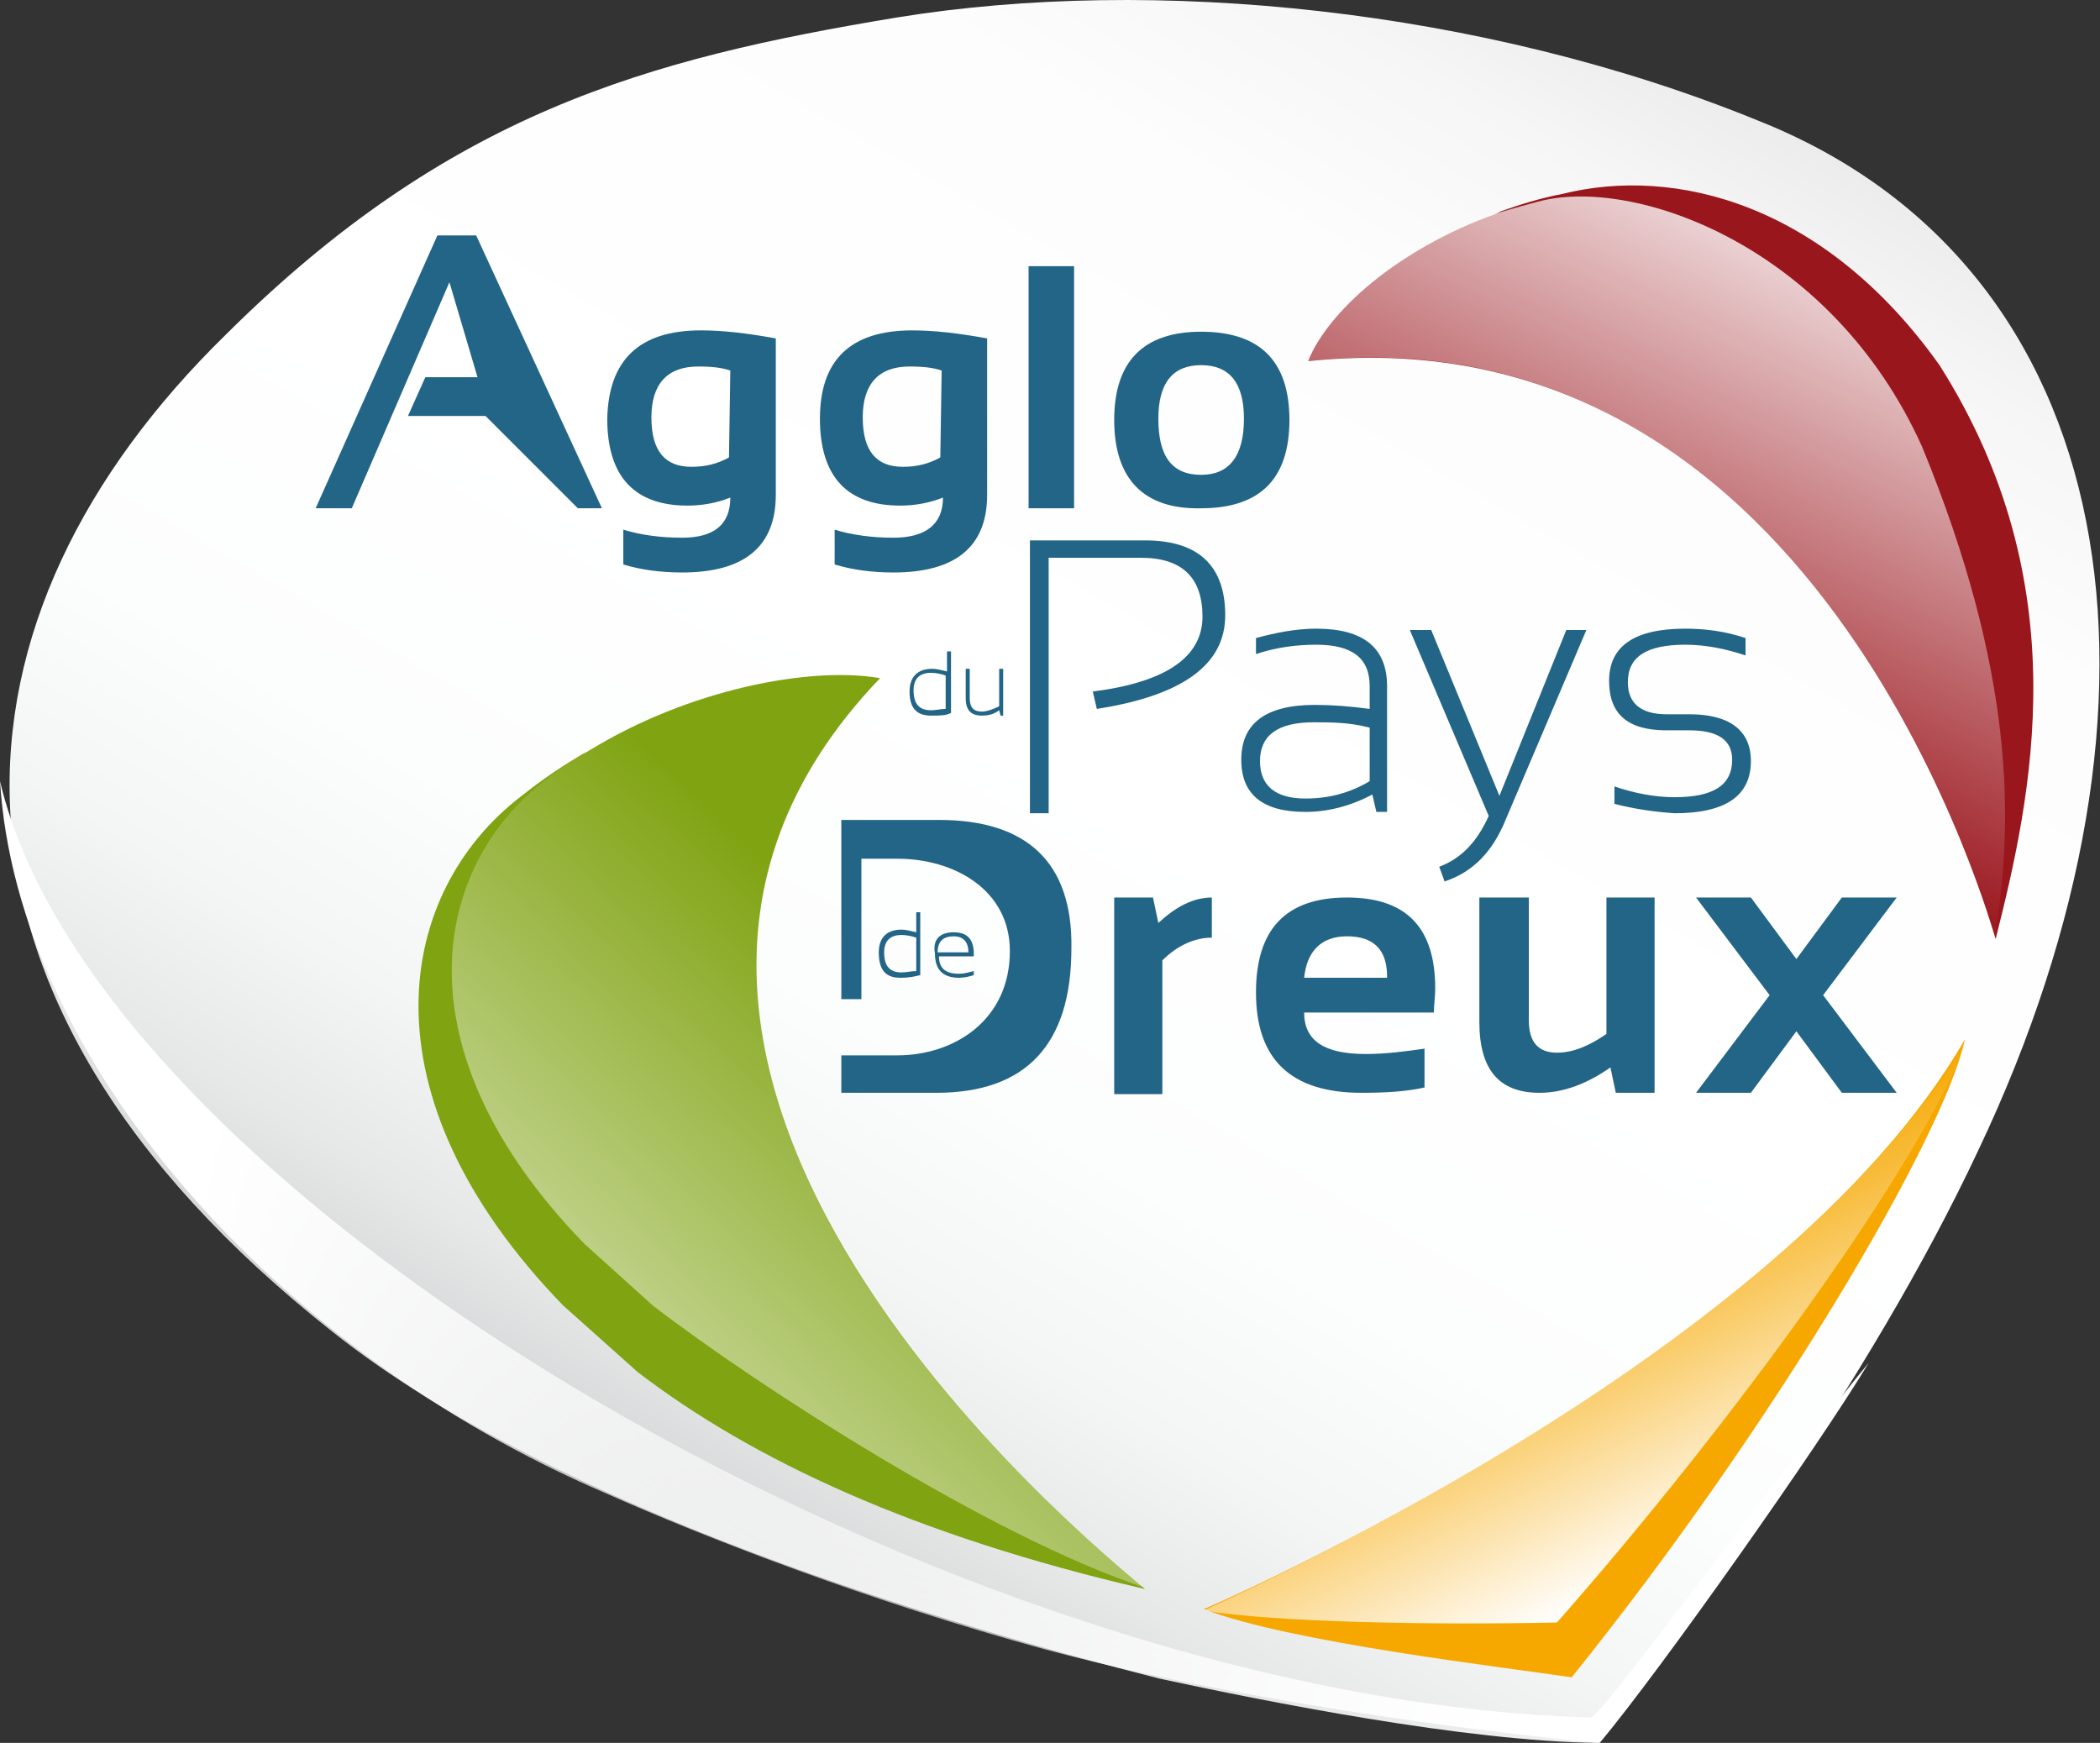 <?xml version="1.0" encoding="utf-8"?>
<!-- Generator: Adobe Illustrator 24.0.1, SVG Export Plug-In . SVG Version: 6.00 Build 0)  -->
<svg version="1.1" id="Calque_1" xmlns="http://www.w3.org/2000/svg" xmlns:xlink="http://www.w3.org/1999/xlink" x="0px" y="0px"
	 viewBox="0 0 157 130.3" style="enable-background:new 0 0 157 130.3;" xml:space="preserve">
<rect x="0" y="0" width="157" height="130.3" fill="#333333" stroke="none"/>
<style type="text/css">
	.st0{fill:url(#SVGID_1_);}
	.st1{fill:url(#SVGID_2_);}
	.st2{fill:#9A161D;}
	.st3{fill:url(#SVGID_3_);}
	.st4{fill:#F6A800;}
	.st5{fill:url(#SVGID_4_);}
	.st6{fill:#80A312;}
	.st7{opacity:0.6;fill:url(#SVGID_5_);enable-background:new    ;}
	.st8{fill:#226586;}
</style>
<g>
	
		<linearGradient id="SVGID_1_" gradientUnits="userSpaceOnUse" x1="114.202" y1="32.546" x2="47.765" y2="-82.526" gradientTransform="matrix(1 0 0 -1 0 31.113)">
		<stop  offset="0" style="stop-color:#ECECED"/>
		<stop  offset="7.312295e-02" style="stop-color:#F6F6F7"/>
		<stop  offset="0.186" style="stop-color:#FDFDFD"/>
		<stop  offset="0.5" style="stop-color:#FFFFFF"/>
		<stop  offset="0.694" style="stop-color:#FCFDFD"/>
		<stop  offset="0.81" style="stop-color:#F4F5F5"/>
		<stop  offset="0.906" style="stop-color:#E6E7E7"/>
		<stop  offset="0.991" style="stop-color:#D2D4D5"/>
		<stop  offset="1" style="stop-color:#CFD1D2"/>
	</linearGradient>
	<path class="st0" d="M131.4,9C110.8,0.6,86.2-1.8,67.1,1.3C48.3,4.4,33.5,8.5,16.9,25c-21.4,20.9-24.3,49.1,8,74.6
		c16.9,13.4,46.4,22,61.8,25.9c7.9,1.7,22.9,4.7,32.8,4.8c7-9.2,20.2-26.8,28.4-44.3C163.9,52.3,158.9,19.9,131.4,9z"/>
</g>
<g>
	<g>
		
			<radialGradient id="SVGID_2_" cx="124.2" cy="-35.194" r="98.781" gradientTransform="matrix(0.562 0 0 -0.562 0 74.519)" gradientUnits="userSpaceOnUse">
			<stop  offset="0" style="stop-color:#FFFFFF;stop-opacity:0.3"/>
			<stop  offset="1" style="stop-color:#FFFFFF"/>
		</radialGradient>
		<path class="st1" d="M0,58.4c1.3,20.9,20.6,42.6,45.2,53.2c7.4,3.3,19.7,8.1,32.9,11.7c14.1,3.8,32.6,6.2,41.5,7
			c4.6-5.5,16.5-22.4,20.1-28.4c-5.4,6.5-19.1,25.3-20.7,26.5C71.8,127.2,7.4,89.8,0,58.4z"/>
	</g>
</g>
<path class="st2" d="M97.8,27c1.4-3.6,6.7-8.4,14-11l0.4-0.2c1.4-0.5,3-1,4.6-1.3c8.4-2.1,19.6,0.7,28.2,12.8
	c10.4,16.4,6.9,32.2,4.2,42.9C149.1,70.2,136.7,22.9,97.8,27z"/>
<linearGradient id="SVGID_3_" gradientUnits="userSpaceOnUse" x1="98.409" y1="-145.905" x2="71.044" y2="-173.27" gradientTransform="matrix(0.944 -0.331 -0.331 -0.944 -4.554 -83.912)">
	<stop  offset="0" style="stop-color:#FFFFFF;stop-opacity:0.8"/>
	<stop  offset="1" style="stop-color:#FFFFFF;stop-opacity:0"/>
</linearGradient>
<path class="st3" d="M97.8,27c1.2-3.4,6.7-8.2,12.6-10.5l0.3-0.2c1.3-0.4,2.7-0.8,4.2-1.2c7.1-2,22,3.2,28.8,18.3
	c6.9,16.8,6.9,28,5.4,36.8C148.4,66.7,134.8,22.9,97.8,27z"/>
<path class="st4" d="M146.9,77.7c-1.5,7.1-14.1,28.7-29.4,47.7c-4.6-0.7-21.1-2.6-27.5-5.1C90.1,120.3,133.2,101.6,146.9,77.7z"/>
<linearGradient id="SVGID_4_" gradientUnits="userSpaceOnUse" x1="82.887" y1="-212.787" x2="78.24" y2="-188.119" gradientTransform="matrix(0.962 -0.275 -0.275 -0.962 -11.2 -65.871)">
	<stop  offset="5.319150e-03" style="stop-color:#FFFFFF"/>
	<stop  offset="3.420395e-02" style="stop-color:#FFFFFF;stop-opacity:0.971"/>
	<stop  offset="1" style="stop-color:#FFFFFF;stop-opacity:0"/>
</linearGradient>
<path class="st5" d="M147,77.9c-3.4,9.1-17.3,28.3-30.6,43.4c-9.2,0.2-21.1,0-26.4-0.9C92.8,119.1,132.9,101.1,147,77.9z"/>
<path class="st6" d="M65.8,50.7c-5.2-0.9-14.3,0.8-21.9,5.5l-0.4,0.2c-1.5,0.9-3,1.9-4.5,3.1c-9.3,7.1-12.3,22.2,3.1,38.1l5.6,5
	c8.5,6.5,20.6,12.2,37.9,16.2C85.6,118.6,36.7,81,65.8,50.7z"/>
<linearGradient id="SVGID_5_" gradientUnits="userSpaceOnUse" x1="-6.497" y1="-156.647" x2="-47.701" y2="-158.213" gradientTransform="matrix(-0.983 0.601 -0.926 -0.821 -103.707 -27.901)">
	<stop  offset="0" style="stop-color:#FFFFFF;stop-opacity:0.8"/>
	<stop  offset="4.526029e-02" style="stop-color:#FFFFFF;stop-opacity:0.745"/>
	<stop  offset="0.659" style="stop-color:#FFFFFF;stop-opacity:0"/>
</linearGradient>
<path class="st7" d="M65.8,50.7c-4.8-0.9-14.1,0.8-20.5,4.6l-0.4,0.2c-1.3,0.8-2.7,1.7-4.1,2.8c-8.5,6.5-11.2,20.2,2.9,34.7l5.1,4.6
	c7.8,6,25.3,17.3,36.8,21.1C81.9,115.9,37.9,79.3,65.8,50.7z"/>
<g>
	<path class="st8" d="M77,60.8V40.4h8.6c4,0,6,1.9,6,5.6c0,3.7-3.2,6-9.6,7l-0.3-1.3c5.5-0.7,8.2-2.6,8.2-5.6c0-2.9-1.5-4.4-4.6-4.4
		h-6.9v19.1H77z"/>
	<g>
		<g>
			<path class="st8" d="M68.8,72.9c-0.4,0.1-0.8,0.2-1.5,0.2c-1.1,0-1.6-0.6-1.6-1.9c0-1.1,0.6-1.7,1.7-1.7c0.3,0,0.7,0.1,1.1,0.2
				v-1.5h0.3V72.9z M68.5,70.1c-0.3-0.1-0.7-0.2-1.1-0.2c-0.8,0-1.3,0.4-1.3,1.3c0,1,0.4,1.5,1.3,1.5c0.4,0,0.7-0.1,1.1-0.1V70.1z"
				/>
			<path class="st8" d="M71.3,69.7c1,0,1.5,0.5,1.5,1.6c0,0.1,0,0.2,0,0.2h-2.6c0,0.9,0.5,1.3,1.5,1.3c0.4,0,0.7-0.1,1.1-0.2v0.3
				c-0.3,0.1-0.7,0.2-1.1,0.2c-1.2,0-1.8-0.6-1.8-1.8C69.7,70.2,70.3,69.7,71.3,69.7z M70.1,71.2h2.3c0-0.8-0.4-1.2-1.1-1.2
				S70.1,70.3,70.1,71.2z"/>
		</g>
		<g>
			<path class="st8" d="M83.3,81.7V67.1h2.9l0.4,1.9c1.3-1.2,2.6-1.9,4-1.9v3c-1.3,0-2.6,0.6-3.7,1.7v10H83.3z"/>
			<path class="st8" d="M100.7,67.1c4.4,0,6.6,2.2,6.6,6.8c0,0.6-0.1,1.2-0.1,1.8h-9.7c0,2.1,1.5,3.1,4.6,3.1c1.5,0,3-0.2,4.4-0.4
				v2.9c-1.3,0.3-2.9,0.4-4.7,0.4c-5.3,0-7.9-2.5-7.9-7.5C93.9,69.5,96.1,67.1,100.7,67.1z M97.5,73.1h6.2V73c0-2-1-3-3-3
				C98.8,70,97.7,71.1,97.5,73.1z"/>
			<path class="st8" d="M123.7,67.1v14.6h-2.9l-0.4-1.9c-1.7,1.2-3.5,1.9-5.3,1.9c-3,0-4.5-1.7-4.5-5.3v-9.3h3.7v9.2
				c0,1.6,0.7,2.4,2.1,2.4c1.2,0,2.4-0.5,3.7-1.4V67.1C120.1,67.1,123.7,67.1,123.7,67.1z"/>
			<path class="st8" d="M132.3,74.4l-5.5-7.3h4.1l3.4,4.6l3.4-4.6h4.1l-5.5,7.3l5.5,7.3h-4.1l-3.4-4.6l-3.4,4.6h-4.1L132.3,74.4z"/>
			<path class="st8" d="M70.2,61.3h-5.8h-1.5v2.9v10.5h1.5V64.2h2.7c4.2,0,8.4,2.3,8.4,6.9c0,5.2-4.2,7.8-8.4,7.8h-4.2v2.8H70
				c6.7,0,10.1-3.6,10.1-10.8C80.2,64.5,76.8,61.3,70.2,61.3z"/>
		</g>
		<g>
			<path class="st8" d="M71.1,53.3c-0.4,0.2-0.8,0.2-1.5,0.2c-1.1,0-1.6-0.6-1.6-1.8c0-1.1,0.6-1.7,1.7-1.7c0.3,0,0.7,0.1,1.1,0.2
				v-1.5h0.3V53.3z M70.7,50.5c-0.3-0.1-0.7-0.2-1.1-0.2c-0.8,0-1.3,0.4-1.3,1.3c0,1,0.4,1.5,1.3,1.5c0.4,0,0.7-0.1,1.1-0.1V50.5z"
				/>
			<path class="st8" d="M75,50v3.5h-0.2l-0.1-0.4c-0.4,0.3-0.8,0.4-1.3,0.4c-0.8,0-1.2-0.4-1.2-1.3V50h0.3v2.2c0,0.7,0.3,1,0.9,1
				c0.4,0,0.9-0.2,1.3-0.4V50H75z"/>
		</g>
		<g>
			<path class="st8" d="M92.8,56.8c0-2.7,1.8-4.1,5.5-4.1c1.3,0,2.6,0.1,4.1,0.3v-1.7c0-2.1-1.3-3.1-4-3.1c-1.5,0-3,0.2-4.5,0.7
				v-1.2c1.5-0.4,3-0.7,4.5-0.7c3.5,0,5.3,1.4,5.3,4.3v9.4h-0.8l-0.3-1.3c-1.7,0.9-3.4,1.3-5,1.3C94.4,60.7,92.8,59.4,92.8,56.8z
				 M98.2,54c-2.7,0-4,1-4,2.9c0,1.8,1.1,2.8,3.4,2.8c1.7,0,3.3-0.4,4.8-1.3v-4C100.9,54,99.5,54,98.2,54z"/>
			<path class="st8" d="M105.4,47.1h1.6l5.1,12.4l5-12.4h1.5l-6,14.1c-1,2.5-2.5,4-4.6,4.7l-0.4-1.1c1.6-0.6,2.8-1.8,3.7-3.8
				L105.4,47.1z"/>
			<path class="st8" d="M120.7,60.1v-1.3c1.5,0.5,3,0.8,4.5,0.8c2.9,0,4.3-0.9,4.3-2.8c0-1.5-1.1-2.2-3.2-2.2h-1.7
				c-2.9,0-4.3-1.2-4.3-3.7c0-2.6,1.9-3.9,5.7-3.9c1.5,0,3,0.2,4.5,0.7V49c-1.5-0.5-3-0.8-4.5-0.8c-2.9,0-4.3,0.9-4.3,2.8
				c0,1.6,1,2.4,2.9,2.4h1.7c3,0,4.6,1.2,4.6,3.5c0,2.6-1.9,3.9-5.7,3.9C123.7,60.7,122.3,60.5,120.7,60.1z"/>
		</g>
		<path class="st8" d="M58,37c0,3.9-2.4,5.8-7,5.8c-1.6,0-3.1-0.2-4.4-0.6v-2.6c1.3,0.4,2.8,0.6,4.4,0.6c2.4,0,3.6-1,3.6-3
			c-1,0.4-2.1,0.6-3.2,0.6c-3.9,0-6-2.1-6-6.5c0.1-4.4,2.4-6.6,7-6.6c1.6,0,3.4,0.2,5.6,0.6V37z M54.6,27.7
			c-0.6-0.2-1.3-0.3-2.4-0.3c-2.3,0-3.5,1.3-3.5,3.8c0,2.5,1,3.7,3,3.7c1,0,1.9-0.2,2.8-0.7L54.6,27.7z"/>
		<path class="st8" d="M73.8,37c0,3.9-2.4,5.8-7,5.8c-1.6,0-3.1-0.2-4.4-0.6v-2.6c1.3,0.4,2.8,0.6,4.4,0.6c2.4,0,3.7-1,3.7-3
			c-1,0.4-2.1,0.6-3.2,0.6c-3.9,0-6-2.1-6-6.5c0-4.4,2.3-6.6,6.9-6.6c1.6,0,3.4,0.2,5.6,0.6L73.8,37L73.8,37z M70.4,27.7
			c-0.6-0.2-1.3-0.3-2.4-0.3c-2.3,0-3.5,1.3-3.5,3.8c0,2.5,1,3.7,3,3.7c1,0,1.9-0.2,2.8-0.7L70.4,27.7z"/>
		<path class="st8" d="M80.3,19.9V38h-3.4V19.9H80.3z"/>
		<path class="st8" d="M26.3,38h-2.7l9.1-20.4h2.9L45,38h-1.8l-6.9-6.9h-5.8l1.3-2.9h3.9l-2.1-7.1L26.3,38z"/>
		<path class="st8" d="M83.3,31.4c0-4.4,2.2-6.6,6.5-6.6c4.4,0,6.6,2.2,6.6,6.6s-2.2,6.6-6.6,6.6C85.5,38.1,83.3,35.8,83.3,31.4z
			 M89.8,35.5c2.1,0,3.2-1.4,3.2-4.2c0-2.7-1.1-4-3.2-4c-2.1,0-3.2,1.3-3.2,4C86.6,34.1,87.6,35.5,89.8,35.5z"/>
	</g>
</g>
</svg>
